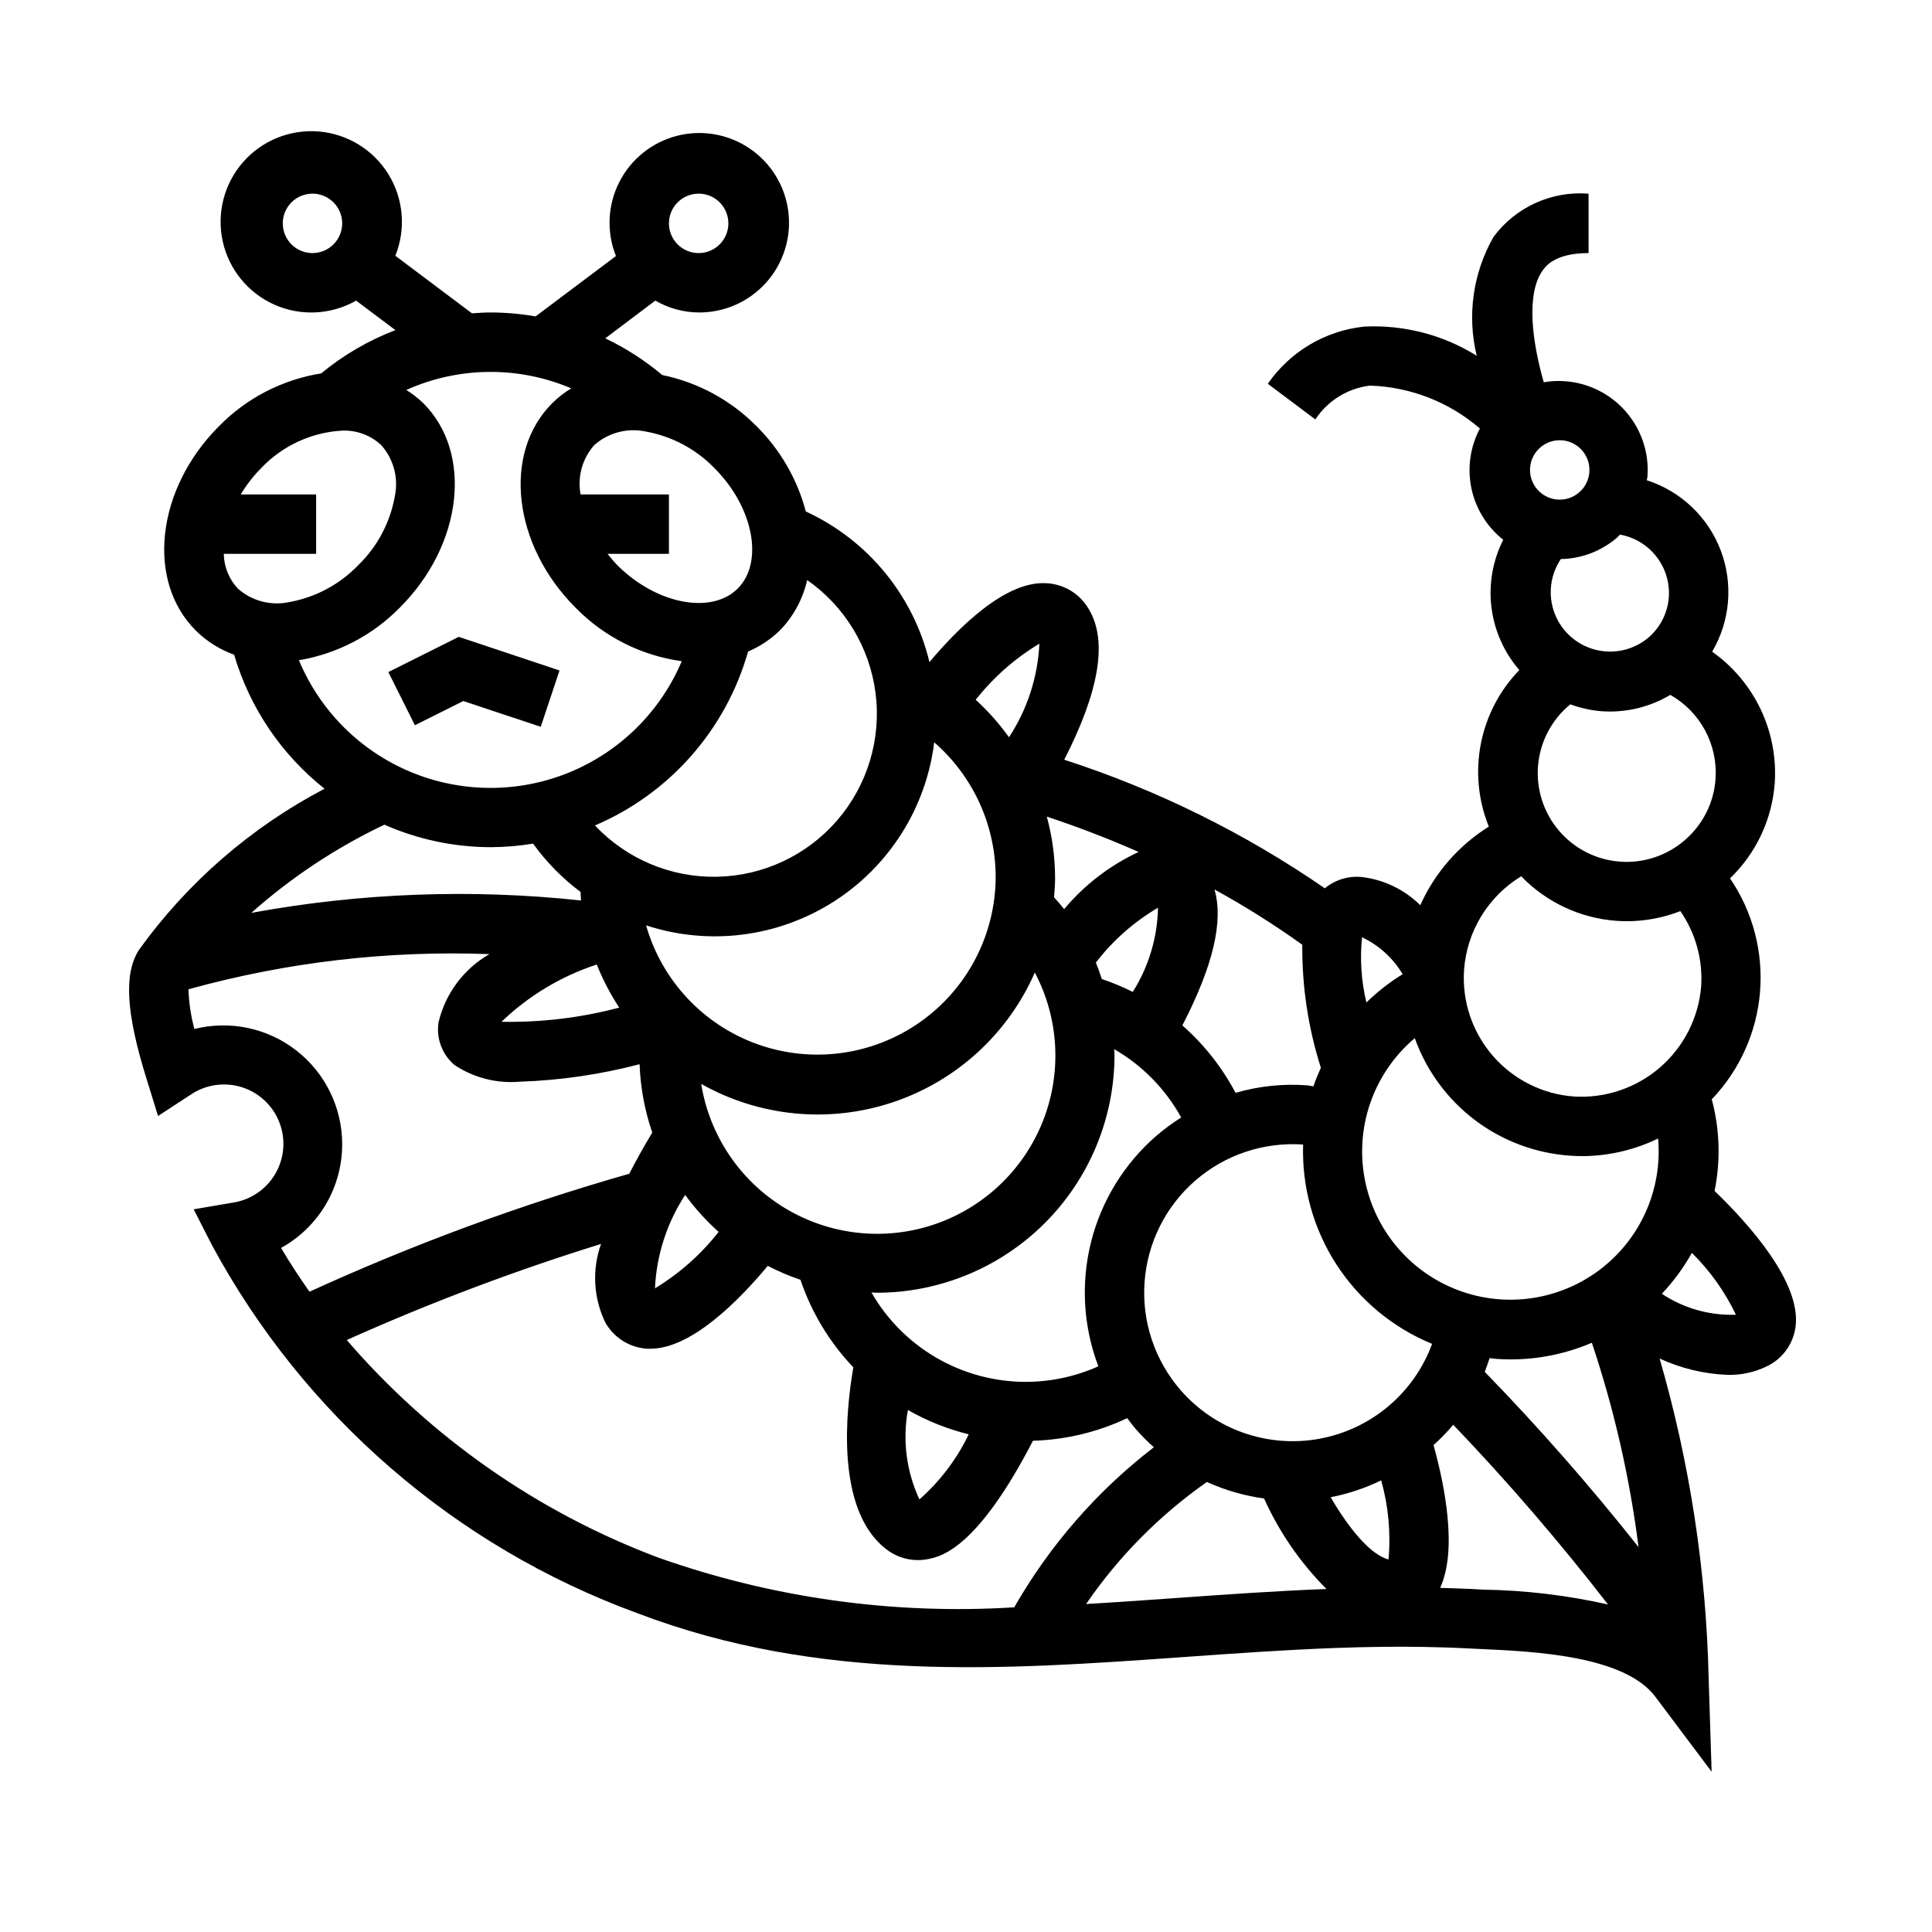<?xml version="1.0" encoding="UTF-8"?>
<!-- Uploaded to: ICON Repo, www.iconrepo.com, Generator: ICON Repo Mixer Tools -->
<svg fill="#000000" width="800px" height="800px" version="1.1" viewBox="144 144 512 512" xmlns="http://www.w3.org/2000/svg">
 <g>
  <path d="m598.38 459.62c1.633-8.047 1.379-16.359-0.742-24.293 7.394-7.731 11.906-17.762 12.785-28.422 0.879-10.656-1.926-21.293-7.949-30.129 6.938-6.672 11.16-15.676 11.852-25.277 0.906-13.695-5.379-26.875-16.586-34.797 4.793-8.148 5.621-18.039 2.254-26.871-3.367-8.836-10.57-15.664-19.57-18.559 0.039-0.363 0.156-0.699 0.18-1.062 0.434-6.242-1.629-12.398-5.734-17.125-4.106-4.723-9.914-7.621-16.156-8.062-1.875-0.145-3.758-0.047-5.606 0.281-3.148-11.02-4.644-23.355-0.371-29.512 0.789-1.156 3.258-4.723 12.25-4.723v-15.746c-9.809-0.77-19.328 3.559-25.191 11.465-5.449 9.539-7.043 20.809-4.453 31.488-8.949-5.574-19.391-8.266-29.914-7.715-10.277 1.113-19.562 6.641-25.445 15.145l12.594 9.445h0.004c3.266-4.961 8.547-8.234 14.445-8.957 10.738 0.332 21.035 4.348 29.164 11.367-2.231 4.199-3.137 8.98-2.594 13.707 0.539 4.727 2.5 9.18 5.625 12.766 0.957 1.098 2.012 2.109 3.148 3.016-2.793 5.527-3.875 11.762-3.117 17.91 0.762 6.144 3.332 11.926 7.383 16.609-5.219 5.391-8.762 12.18-10.195 19.547-1.438 7.367-0.703 14.988 2.113 21.945-7.988 4.992-14.309 12.242-18.168 20.828-4.195-4.164-9.668-6.797-15.539-7.469-3.523-0.344-7.035 0.73-9.754 2.992-21.242-14.656-44.508-26.137-69.062-34.078 9.273-18.105 11.562-31.488 6.527-39.863-2.309-4.066-6.531-6.668-11.195-6.906-10.785-0.738-23.176 11.555-31.047 20.891v0.004c-4.234-17.621-16.309-32.328-32.766-39.914-2.258-8.555-6.762-16.352-13.043-22.582-6.809-6.902-15.512-11.629-25.008-13.582-4.598-3.867-9.668-7.133-15.09-9.719l13.254-10c3.496 2.027 7.453 3.113 11.492 3.148 6.844 0.047 13.371-2.856 17.922-7.961 4.547-5.109 6.68-11.93 5.844-18.719-0.832-6.789-4.551-12.891-10.203-16.746-5.648-3.856-12.688-5.09-19.312-3.391-6.625 1.703-12.195 6.172-15.293 12.273-3.098 6.098-3.418 13.234-0.879 19.586l-21.293 15.996c-3.926-0.68-7.902-1.027-11.887-1.039-1.668 0-3.32 0.109-4.977 0.227l-20.309-15.254c2.856-7.078 2.18-15.09-1.824-21.59-4-6.5-10.855-10.707-18.461-11.344-7.606-0.633-15.059 2.387-20.082 8.133-5.023 5.746-7.019 13.535-5.375 20.988s6.734 13.684 13.711 16.781c6.977 3.098 15.008 2.695 21.641-1.082l10.406 7.816c-7.137 2.738-13.781 6.609-19.68 11.473-10.297 1.645-19.789 6.551-27.082 14.004-16.609 16.617-19.375 40.934-6.141 54.137 2.879 2.852 6.348 5.039 10.164 6.406 4.129 14.031 12.5 26.438 23.965 35.52-19.531 10.238-36.398 24.895-49.258 42.809-3.938 6.352-3.363 16.531 2.047 33.961l3.086 9.957 8.738-5.707c3.961-2.644 8.906-3.352 13.449-1.926 4.543 1.426 8.199 4.828 9.941 9.262 1.742 4.434 1.383 9.414-0.973 13.551-2.356 4.141-6.461 6.988-11.16 7.75l-10.551 1.801 4.856 9.523 0.004 0.004c24.391 45.172 64.477 79.852 112.69 97.496 48.477 18.5 97.359 14.996 144.64 11.645 13.188-0.945 26.82-1.914 40.328-2.418 8.613-0.309 16.215-0.402 23.246-0.285 3.938 0.07 7.871 0.18 11.809 0.395l3.504 0.164c14.25 0.652 38.094 1.754 46.273 12.648l14.918 19.875-0.789-24.84c-0.652-28.66-5.019-57.117-12.992-84.656 5.707 2.625 11.871 4.094 18.148 4.328 3.5 0.062 6.969-0.695 10.129-2.203 4.199-1.949 7.113-5.898 7.738-10.484 1.629-11.754-12.414-27.371-21.449-36.055zm-269.23-264.3c3.188 0 6.055 1.918 7.273 4.859 1.219 2.945 0.547 6.328-1.707 8.582-2.25 2.25-5.637 2.922-8.578 1.707-2.941-1.219-4.859-4.09-4.859-7.273 0-4.348 3.523-7.875 7.871-7.875zm-102.34 15.746c-3.184 0-6.055-1.918-7.269-4.859-1.219-2.941-0.547-6.328 1.703-8.578 2.254-2.254 5.641-2.926 8.582-1.707s4.859 4.09 4.859 7.273c0 2.086-0.832 4.09-2.309 5.566-1.477 1.477-3.477 2.305-5.566 2.305zm285.16 346.2c-4.977-1.266-10.809-8.715-15.328-16.484h0.004c4.633-0.902 9.133-2.406 13.383-4.473 1.914 6.812 2.574 13.91 1.941 20.957zm-55.105-44.871h0.004c-6.848-7.879-10.285-18.156-9.551-28.57 0.73-10.414 5.566-20.113 13.449-26.957 7.883-6.848 18.16-10.281 28.574-9.551-0.367 11.238 2.707 22.324 8.816 31.762 6.109 9.441 14.961 16.789 25.363 21.059-4.797 13.066-16.141 22.629-29.832 25.145-13.688 2.519-27.688-2.383-36.82-12.887zm-49-136.01c-0.043 15.301-7.496 29.637-20 38.457-12.504 8.824-28.504 11.043-42.938 5.957-14.43-5.09-25.504-16.855-29.707-31.566 16.641 5.445 34.848 3.16 49.629-6.231 14.777-9.391 24.586-24.898 26.727-42.277 10.324 8.977 16.262 21.98 16.289 35.66zm86.176 50.578c-0.715 1.613-1.402 3.234-1.961 4.93-0.551-0.055-1.086-0.219-1.629-0.262-6.41-0.48-12.852 0.191-19.02 1.984-3.574-6.766-8.348-12.82-14.09-17.871 8.125-15.742 10.957-27.613 8.508-36.023 8.043 4.414 15.812 9.301 23.27 14.645-0.094 11.055 1.566 22.059 4.922 32.598zm-59.637-27.852h-0.004c4.512-5.867 10.105-10.809 16.484-14.555-0.156 7.91-2.469 15.625-6.691 22.316-2.648-1.336-5.391-2.477-8.203-3.426-0.48-1.457-0.984-2.918-1.582-4.336zm-8.391-14.168c-0.852-1.086-1.746-2.133-2.676-3.148 0.148-1.777 0.277-3.559 0.277-5.375l-0.008-0.004c-0.031-5.406-0.766-10.785-2.188-16.004 8.398 2.785 16.508 5.91 24.332 9.367-7.613 3.539-14.355 8.711-19.742 15.152zm-123.86 14.664c1.59 4 3.582 7.828 5.953 11.422-10.18 2.691-20.68 3.957-31.207 3.754 7.172-6.894 15.801-12.082 25.254-15.176zm23.418 61.062h0.004c2.606 3.566 5.578 6.848 8.871 9.793-4.672 5.969-10.387 11.035-16.871 14.957 0.406-8.816 3.168-17.363 8-24.75zm4.25-29.426h0.004c15.469 8.73 33.914 10.5 50.766 4.875 16.848-5.625 30.527-18.121 37.652-34.395 6.461 12.266 7.211 26.75 2.047 39.617-5.168 12.863-15.727 22.812-28.875 27.203-13.152 4.391-27.566 2.781-39.426-4.402-11.859-7.18-19.965-19.211-22.164-32.898zm54.781 86.418h0.004c5.047 2.887 10.469 5.055 16.113 6.449-3.152 6.566-7.594 12.434-13.059 17.246-3.453-7.387-4.519-15.664-3.055-23.688zm31.137-7.453c-8.281-0.02-16.41-2.219-23.57-6.379-7.16-4.156-13.102-10.125-17.223-17.309 0.48 0 0.945 0.07 1.434 0.07 16.695-0.02 32.703-6.66 44.512-18.465 11.805-11.805 18.445-27.812 18.465-44.512 0-0.52-0.062-1.023-0.078-1.574 7.457 4.305 13.594 10.566 17.75 18.105-2.305 1.457-4.504 3.078-6.574 4.852-8.512 7.379-14.551 17.195-17.305 28.121-2.75 10.926-2.078 22.434 1.926 32.965-6.082 2.727-12.672 4.133-19.336 4.125zm123.03-6.297c0.566 0.055 1.125 0.164 1.699 0.203 1.316 0.094 2.613 0.141 3.938 0.141 7.375-0.008 14.672-1.508 21.453-4.414 5.891 17.602 10.035 35.742 12.375 54.16-12.789-16.164-26.391-31.668-40.754-46.445 0.449-1.215 0.887-2.41 1.289-3.644zm51.809-137.34c-4.746 4.16-10.965 6.242-17.262 5.773-6.293-0.465-12.137-3.441-16.215-8.258-4.082-4.812-6.059-11.066-5.484-17.352 0.574-6.285 3.648-12.078 8.535-16.078 2.637 0.973 5.394 1.582 8.195 1.82 0.789 0.055 1.512 0.086 2.266 0.086 5.644 0.008 11.188-1.52 16.035-4.414 3.894 2.199 7.09 5.457 9.211 9.398 2.121 3.938 3.086 8.398 2.777 12.863-0.422 6.246-3.324 12.066-8.059 16.16zm-4.312-64.395h-0.004c-0.281 4.172-2.223 8.051-5.391 10.777-3.902 3.301-9.16 4.5-14.105 3.223-4.945-1.273-8.965-4.871-10.781-9.645-1.812-4.777-1.199-10.137 1.648-14.375 5.504-0.094 10.797-2.125 14.957-5.731 0.262-0.227 0.457-0.512 0.707-0.746v-0.004c3.812 0.676 7.242 2.734 9.633 5.777s3.578 6.859 3.332 10.723zm-28.641-41.508c4.289 0.152 7.668 3.715 7.59 8.008-0.074 4.293-3.578 7.731-7.871 7.731-4.293 0-7.793-3.438-7.871-7.731-0.074-4.293 3.301-7.856 7.594-8.008zm-10.488 115.55c6.66 6.902 15.629 11.105 25.191 11.805 0.945 0.07 1.883 0.102 2.816 0.102l0.004 0.004c4.848-0.004 9.652-0.91 14.168-2.672 4.035 5.832 5.977 12.859 5.512 19.934-0.68 8.293-4.578 15.992-10.863 21.449-6.281 5.457-14.453 8.238-22.758 7.75-8.332-0.586-16.09-4.457-21.566-10.762-5.481-6.309-8.227-14.531-7.641-22.863 0.754-10.207 6.391-19.426 15.137-24.746zm12.91 74.043c1.133 0.086 2.242 0.125 3.363 0.125 6.93-0.047 13.766-1.645 20.004-4.668 1.195 13.668-4.824 26.973-15.887 35.094-11.059 8.121-25.555 9.887-38.238 4.652-12.684-5.231-21.719-16.703-23.836-30.262-2.117-13.555 2.992-27.234 13.48-36.082 3.086 8.625 8.617 16.164 15.922 21.695s16.062 8.812 25.199 9.445zm-55.105-57.883h0.004c4.484 2.117 8.234 5.527 10.77 9.793-3.473 2.133-6.691 4.648-9.605 7.492-1.359-5.652-1.75-11.5-1.156-17.285zm-85.496-77.801c-0.418 8.84-3.199 17.406-8.051 24.805-2.582-3.609-5.539-6.941-8.816-9.934 4.676-5.938 10.391-10.977 16.867-14.871zm-68.801-3.481v0.004c3.609-3.707 6.121-8.34 7.266-13.383 10.031 7.008 16.621 17.938 18.137 30.082 1.512 12.141-2.195 24.359-10.199 33.613-8.004 9.258-19.555 14.684-31.789 14.938-12.234 0.254-24.004-4.688-32.387-13.602 19.801-8.434 34.715-25.379 40.574-46.086 3.117-1.32 5.961-3.207 8.391-5.562zm-11.133-11.133c-6.977 6.977-21.562 4.141-31.875-6.141l0.004 0.004c-0.934-0.969-1.812-1.988-2.637-3.055h16.27v-15.742h-23.41c-0.887-4.688 0.457-9.516 3.629-13.078 3.691-3.277 8.723-4.617 13.555-3.606 6.981 1.238 13.391 4.648 18.32 9.746 10.305 10.312 13.098 24.898 6.141 31.875zm-104.83-41.844c3.82-0.16 7.547 1.219 10.344 3.832 3.289 3.691 4.625 8.723 3.606 13.559-1.238 6.981-4.648 13.391-9.746 18.316-4.926 5.098-11.34 8.508-18.32 9.746-4.832 1.012-9.859-0.328-13.555-3.606-2.328-2.504-3.648-5.777-3.707-9.195h24.473v-15.742h-19.977c1.508-2.519 3.312-4.848 5.375-6.938 5.629-5.953 13.324-9.523 21.508-9.973zm-11.434 60.844c10.18-1.723 19.551-6.625 26.766-14.004 16.617-16.617 19.375-40.934 6.141-54.137-1.367-1.312-2.871-2.481-4.484-3.481 13.871-6.231 29.719-6.383 43.711-0.426-1.828 1.109-3.519 2.43-5.039 3.938-13.234 13.234-10.477 37.52 6.141 54.137 7.551 7.75 17.473 12.762 28.191 14.23-5.66 13.379-16.383 23.977-29.824 29.48-13.441 5.504-28.516 5.469-41.934-0.094-13.418-5.566-24.09-16.211-29.691-29.613zm50.793 49.547c3.762-0.016 7.516-0.328 11.227-0.945 3.519 4.887 7.766 9.207 12.594 12.809 0.047 0.789 0.039 1.52 0.117 2.258-29.133-3.121-58.562-2.012-87.379 3.289 10.594-9.418 22.469-17.289 35.273-23.371 8.875 3.914 18.469 5.945 28.168 5.961zm-39.359 78.719c-0.004-9.703-4.477-18.863-12.129-24.828-7.652-5.969-17.625-8.074-27.035-5.707-0.93-3.438-1.457-6.969-1.574-10.523 25.949-7.191 52.852-10.336 79.758-9.32-6.812 3.902-11.695 10.461-13.492 18.105-0.637 4.242 0.969 8.512 4.242 11.285 5.109 3.391 11.215 4.945 17.32 4.418 10.715-0.359 21.359-1.914 31.73-4.629 0.219 6.168 1.348 12.27 3.356 18.105-2.293 3.816-4.32 7.453-6.086 10.918-28.996 8.273-57.328 18.727-84.75 31.262-2.66-3.793-5.219-7.644-7.527-11.602v-0.004c4.91-2.711 9.004-6.691 11.852-11.527 2.848-4.832 4.344-10.344 4.336-15.953zm83.797 109.56c-31.922-12.004-60.32-31.836-82.586-57.672 21.93-9.836 44.438-18.34 67.391-25.465-2.438 6.828-2.023 14.352 1.16 20.871 2.305 4.062 6.527 6.664 11.191 6.902h0.715c10.895 0 23.457-12.77 31.117-21.953l0.004-0.004c2.789 1.445 5.684 2.676 8.66 3.688 2.922 8.66 7.703 16.578 14.012 23.199-1.945 11.203-4.801 37.352 8.391 47.941v-0.004c2.438 2.019 5.496 3.133 8.66 3.148 1.059 0 2.113-0.113 3.148-0.344 3.219-0.723 12.738-2.906 27.402-31.285 8.648-0.25 17.156-2.289 24.977-5.988 0.738 0.977 1.473 1.969 2.281 2.906l0.004-0.004c1.492 1.699 3.09 3.305 4.777 4.812-15.016 11.551-27.59 25.969-37 42.414-32 2.004-64.074-2.473-94.305-13.164zm137.91 10.652c-8.266 0.59-16.445 1.164-24.562 1.637 8.648-12.609 19.488-23.562 32.008-32.34 4.816 2.18 9.918 3.652 15.156 4.371 4.019 8.926 9.621 17.051 16.531 23.984-13.219 0.52-26.391 1.434-39.141 2.348zm77.273-2.363c-2.676-0.133-5.344-0.188-8.016-0.27 4.629-10.02 1.242-27.129-1.746-37.848h-0.004c1.867-1.672 3.613-3.469 5.231-5.383 14.492 15.148 28.18 31.047 41.012 47.625-10.855-2.441-21.938-3.762-33.062-3.934zm50.766-78.238c3.078-3.269 5.742-6.902 7.941-10.816 4.805 4.746 8.754 10.293 11.668 16.391-6.961 0.25-13.82-1.688-19.617-5.543z"/>
  <path d="m266.78 329.78 20.52 6.832 4.977-14.926-26.711-8.91-18.656 9.328 7.039 14.09z"/>
 </g>
</svg>